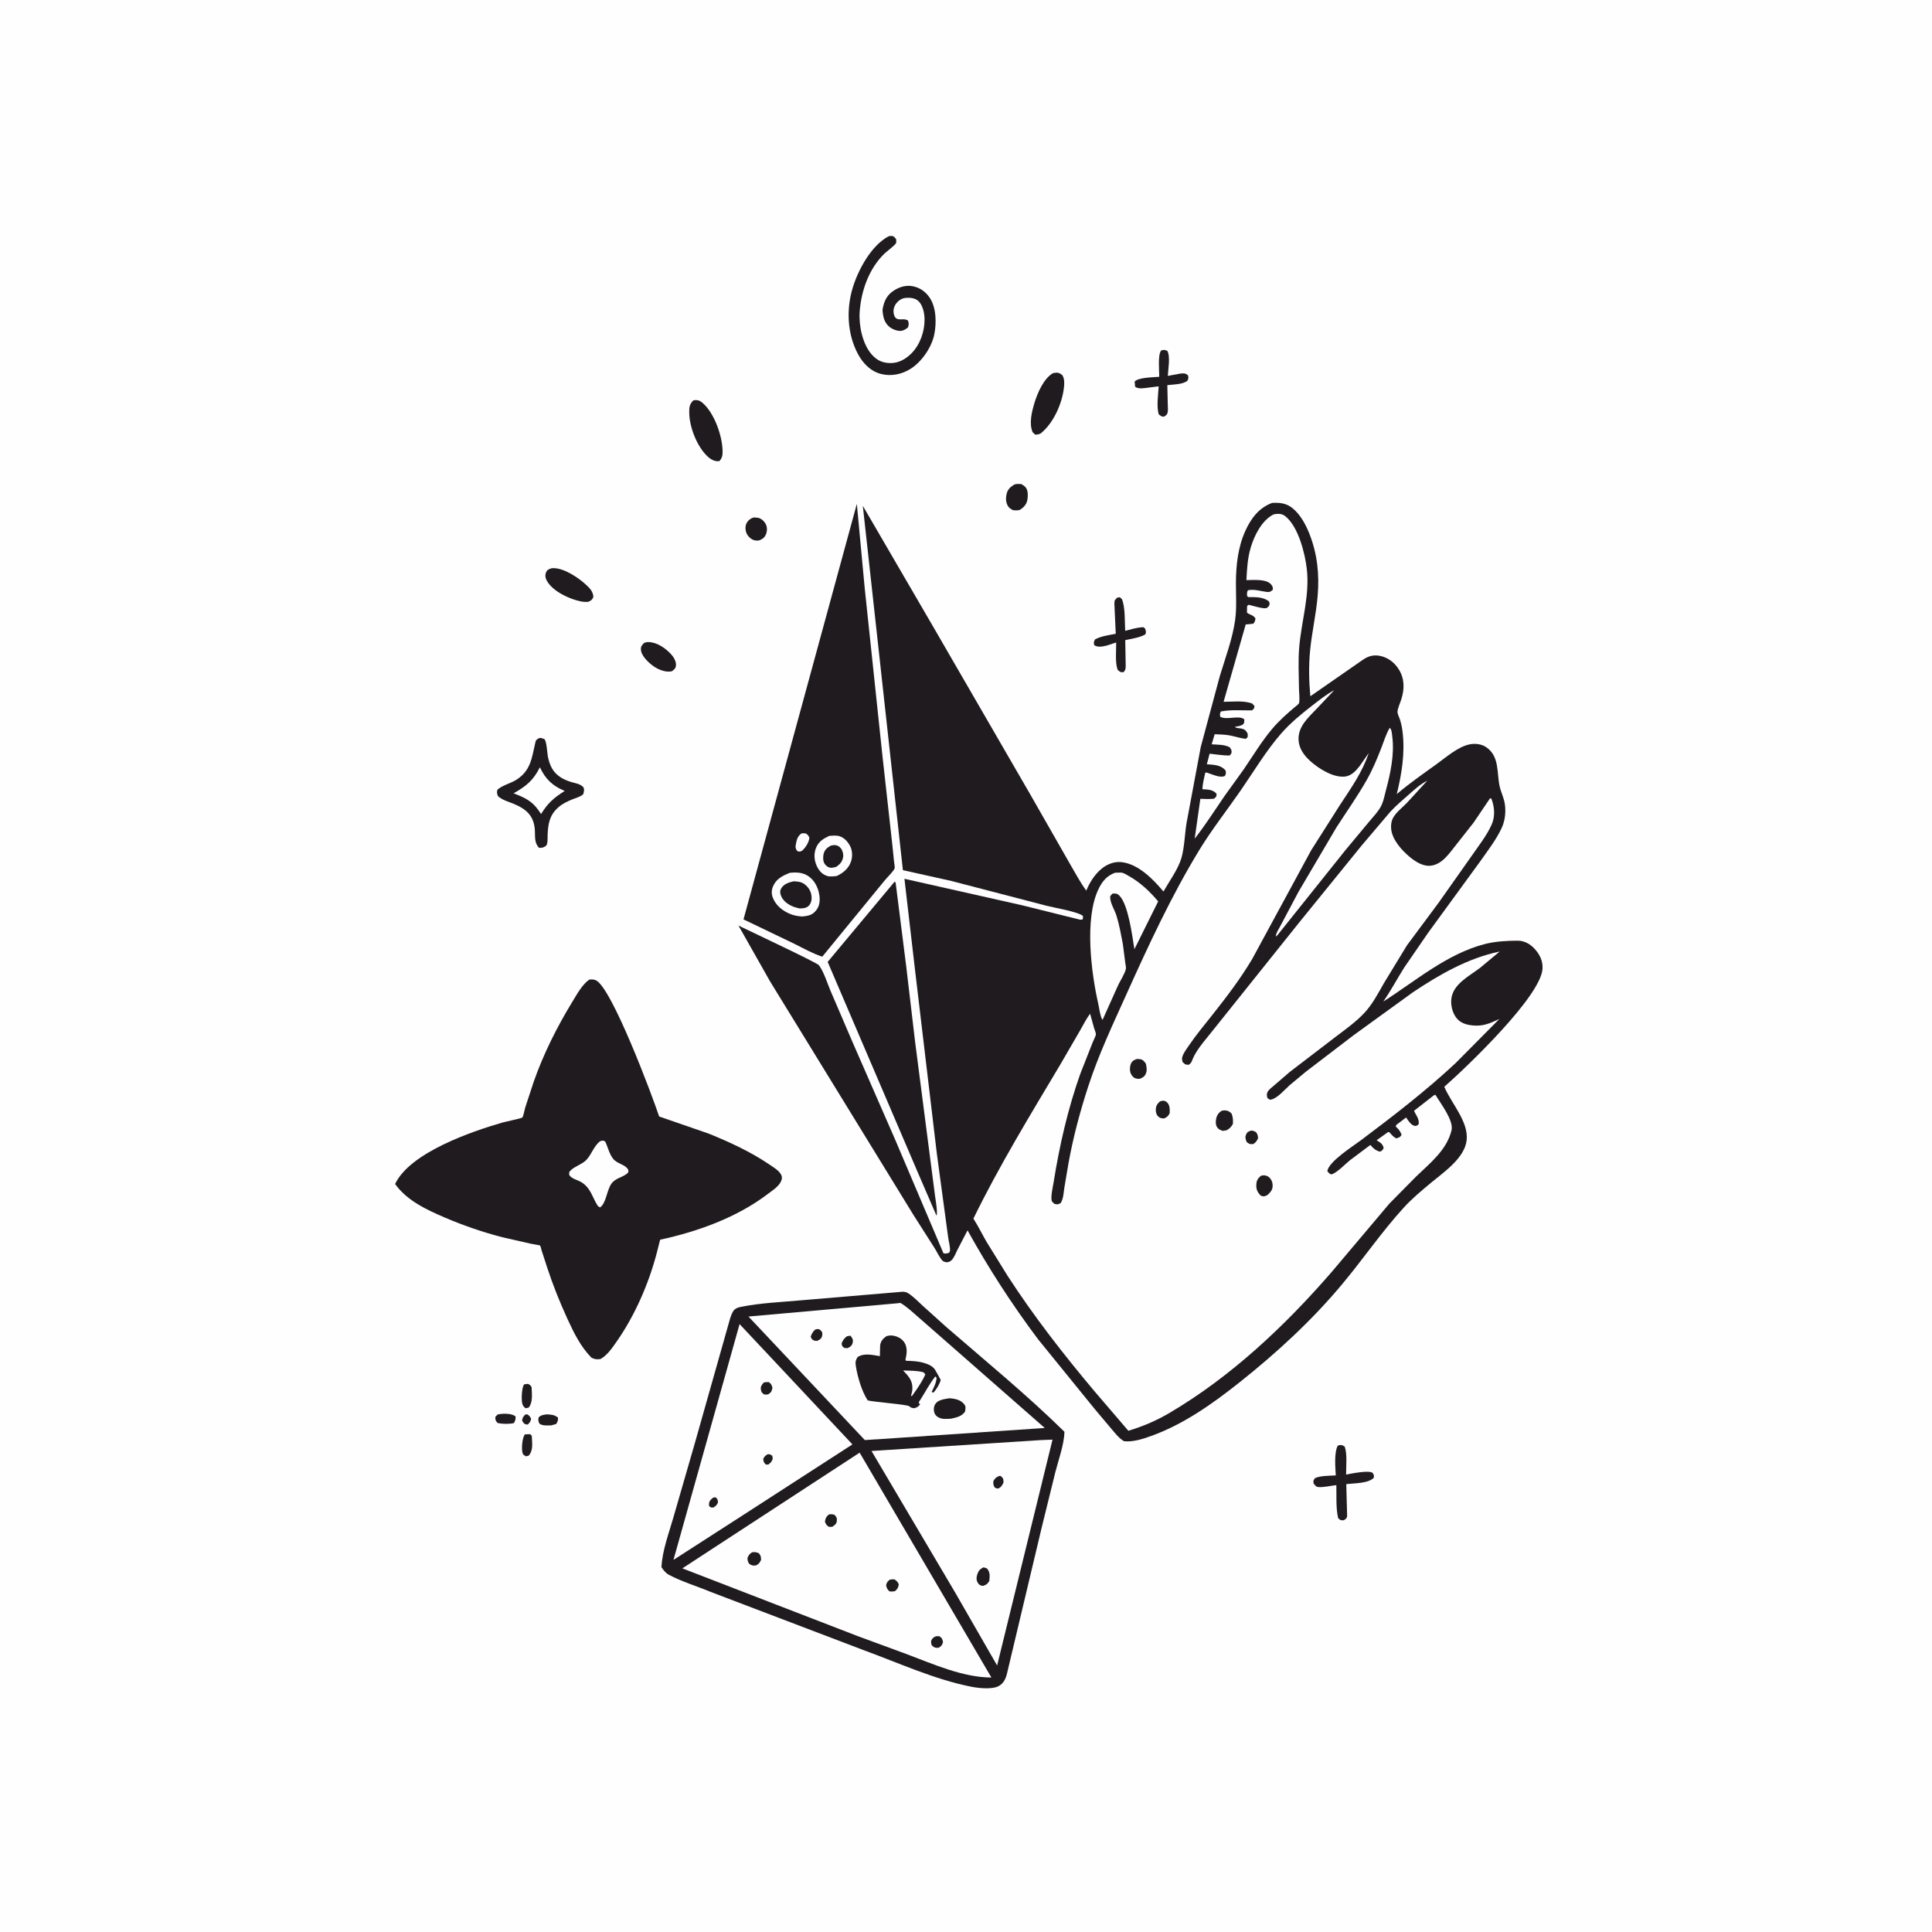 <svg version="1.1" xmlns="http://www.w3.org/2000/svg" style="display: block;" viewBox="0 0 2048 2048" width="1024" height="1024">
<path transform="translate(0,0)" fill="rgb(254,254,254)" d="M -0 -0 L 2048 0 L 2048 2048 L -0 2048 L -0 -0 z"/>
<path transform="translate(0,0)" fill="rgb(32,27,31)" d="M 556.734 1499.5 L 558.893 1499.24 C 561.43 1500.88 561.67 1501.27 563.001 1504 C 562.267 1507.2 561.786 1507.64 559.5 1510.06 L 557.659 1509.92 C 555.122 1509.27 554.558 1507.82 553.428 1505.75 C 554.043 1502.43 554.45 1502.03 556.734 1499.5 z"/>
<path transform="translate(0,0)" fill="rgb(32,27,31)" d="M 527.426 1499.5 L 529.13 1499.1 C 534.033 1498.29 542.568 1498.24 546.5 1501.42 C 546.747 1504.76 546.243 1505.55 544.874 1508.5 C 539.608 1509.73 532.863 1509.52 527.581 1508.5 C 525.073 1505.8 525.247 1505.72 525.05 1502 L 527.426 1499.5 z"/>
<path transform="translate(0,0)" fill="rgb(32,27,31)" d="M 579.15 1499.28 C 584.171 1499.5 587.568 1499.58 591.5 1502.73 C 591.631 1506.08 591.168 1506.65 589.609 1509.5 L 584.26 1510.96 C 580.012 1510.97 575.476 1511.63 571.836 1509.15 C 570.534 1506.13 570.436 1505.74 570.938 1502.5 C 573.689 1499.92 575.511 1500.01 579.15 1499.28 z"/>
<path transform="translate(0,0)" fill="rgb(32,27,31)" d="M 556.332 1520.5 L 562 1520.28 L 563.721 1522 C 563.939 1529.5 565.616 1537.01 560.5 1543.01 L 557.5 1543.79 C 555.349 1542.36 554.25 1542.15 553.729 1539.45 C 552.772 1534.49 553.597 1524.49 556.332 1520.5 z"/>
<path transform="translate(0,0)" fill="rgb(32,27,31)" d="M 555.51 1467.5 L 559.5 1466.93 C 561.869 1468 562.087 1468.2 563.5 1470.38 C 563.815 1477.32 565.012 1486.59 560.5 1492.03 C 559.351 1492.47 558.207 1492.59 557 1492.79 C 555.076 1490.96 554.074 1490.12 553.516 1487.36 C 552.606 1482.85 553.035 1471.35 555.51 1467.5 z"/>
<path transform="translate(0,0)" fill="rgb(32,27,31)" d="M 798.975 548.5 L 803.5 548.864 C 806.979 549.535 810.254 552.618 811.811 555.721 C 813.382 558.85 813.299 562.997 812.02 566.195 C 810.489 570.023 808.193 571.5 804.5 572.944 C 802.932 573.049 801.362 573.14 799.818 572.737 C 796.369 571.838 793.164 568.953 791.599 565.789 C 790.085 562.727 789.701 558.194 791.204 555.054 C 792.839 551.64 795.455 549.6 798.975 548.5 z"/>
<path transform="translate(0,0)" fill="rgb(32,27,31)" d="M 1075.45 513.5 C 1077.88 512.804 1080 513.018 1082.5 513.093 C 1084.65 514.305 1086.57 515.45 1087.91 517.609 C 1089.87 520.777 1089.75 526.662 1089 530.196 C 1088 534.965 1085.05 537.952 1081.1 540.5 C 1078.75 541.268 1076.43 540.99 1074 540.877 C 1071.53 539.597 1069.68 538.574 1068.26 536.084 C 1065.95 532.016 1066.08 527.086 1067.28 522.696 C 1068.51 518.227 1071.67 515.816 1075.45 513.5 z"/>
<path transform="translate(0,0)" fill="rgb(32,27,31)" d="M 682.816 681.5 C 684.325 680.949 685.684 680.616 687.305 680.629 C 696.379 680.702 705.478 687.063 711.428 693.573 C 714.126 696.525 716.97 701.191 716.537 705.348 C 716.173 708.846 714.925 709.298 712.5 711.398 L 711.377 711.72 C 705.055 712.849 697.434 709.596 692.39 705.959 C 687.35 702.323 679.734 695.229 679.373 688.5 C 679.186 685.028 680.671 683.801 682.816 681.5 z"/>
<path transform="translate(0,0)" fill="rgb(32,27,31)" d="M 584.287 602.5 C 585.325 602.304 585.298 602.27 586.549 602.264 C 598.25 602.203 613.391 612.506 621.685 620.284 C 625.616 623.971 628.78 627.358 628.999 633 C 627.126 636.421 626.844 636.416 623.5 637.97 C 620.732 638.136 618.309 638.034 615.582 637.479 C 603.307 634.98 586.014 626.902 579.589 615.5 C 578.043 612.757 577.578 609.408 578.955 606.5 C 580.273 603.719 581.609 603.531 584.287 602.5 z"/>
<path transform="translate(0,0)" fill="rgb(32,27,31)" d="M 1230.87 371.5 C 1233.9 370.664 1234.82 370.692 1237.5 372.037 C 1240.74 378.025 1238.29 391.633 1237.91 398.474 L 1251.5 395.974 C 1255.18 395.676 1256.41 395.543 1259.27 397.796 C 1260.05 400.637 1259.92 400.741 1258.81 403.5 C 1254.06 407.619 1243.48 407.519 1237.41 408.261 L 1237.89 428.934 C 1237.93 431.626 1238.39 435.242 1237.59 437.82 C 1236.85 440.214 1235.51 440.592 1233.5 441.796 C 1230.66 441.202 1230.32 440.998 1228.21 439 C 1225.86 430.271 1227.79 418.593 1228.22 409.532 L 1218.07 410.793 C 1213.56 411.322 1206.93 412.846 1203.27 409.942 L 1202.78 404.5 C 1206.56 399.981 1222.95 399.997 1228.85 399.42 C 1228.9 392.907 1227.15 376.281 1230.87 371.5 z"/>
<path transform="translate(0,0)" fill="rgb(32,27,31)" d="M 1184.35 633.5 L 1187.01 633.126 L 1189.19 634.938 C 1192.97 643.41 1192.17 659.344 1192.73 668.71 C 1198.75 667.156 1204.84 665.278 1211.07 664.851 C 1212.56 664.749 1212.88 665.567 1213.97 666.5 C 1214.64 669.16 1215.23 669.926 1214.11 672.5 C 1207.95 675.99 1199.72 677.022 1192.81 678.566 L 1193.23 703 C 1193.23 707.232 1193.9 709.578 1190.84 712.67 L 1187.5 712.304 L 1184.77 710.093 C 1181.88 702.19 1183.33 689.589 1183.19 681.041 L 1173.22 684.316 C 1168.75 685.357 1163.99 686.477 1160.03 684 C 1159.17 680.759 1159.32 680.822 1160.8 677.775 C 1167.4 674.222 1175.43 673.287 1182.74 671.843 L 1181.31 640.282 C 1181.36 636.157 1181.5 636.321 1184.35 633.5 z"/>
<path transform="translate(0,0)" fill="rgb(32,27,31)" d="M 1418.06 1532.5 L 1419.64 1531.95 C 1422.33 1531.46 1423.34 1532.14 1425.48 1533.5 C 1428.32 1541.79 1426.84 1554.27 1426.92 1563.14 C 1432.59 1562.01 1450.22 1558.39 1454.89 1561.16 C 1456.42 1563.66 1456.72 1563.65 1456.25 1566.5 C 1450.67 1572.56 1435.4 1572.24 1427.11 1573.22 L 1428.03 1607.5 C 1427.22 1609.99 1426.75 1610 1424.54 1611.5 C 1420.96 1611.67 1421.2 1611.69 1418.5 1609.32 C 1415.96 1598.38 1416.86 1585.55 1416.58 1574.3 C 1410.64 1574.92 1403.59 1576.74 1397.72 1576.36 C 1394.9 1576.18 1394.25 1574.6 1392.5 1572.62 C 1392.07 1569.36 1392.05 1569.55 1393.97 1566.87 C 1400.27 1564.11 1409.1 1564.47 1415.99 1563.99 C 1415.51 1555.46 1414.12 1539.89 1418.06 1532.5 z"/>
<path transform="translate(0,0)" fill="rgb(32,27,31)" d="M 734.89 424.5 L 736.152 424.228 C 739.994 423.767 742.371 424.906 745.18 427.428 C 757.507 438.498 765.901 462.535 765.978 478.789 C 765.997 482.853 765.388 485.891 762.5 488.804 L 761.469 488.9 C 757.33 489.048 753.589 487.082 750.586 484.371 C 738.969 473.881 730.805 452.892 730.618 437.544 C 730.548 431.766 730.743 428.719 734.89 424.5 z"/>
<path transform="translate(0,0)" fill="rgb(32,27,31)" d="M 1116.38 395.5 L 1120 395.011 C 1122.64 395.048 1124.3 396.217 1126.24 397.821 C 1128.58 401.992 1128.3 406.378 1127.79 411 C 1125.91 427.958 1116.52 448.99 1103.02 459.55 C 1101.07 460.434 1099.63 460.668 1097.5 460.816 L 1094.67 458.249 C 1090.58 448.817 1093.81 436.205 1096.69 426.738 C 1099.81 416.492 1106.63 400.72 1116.38 395.5 z"/>
<path transform="translate(0,0)" fill="rgb(32,27,31)" d="M 571.312 782.5 C 572.056 782.342 572.769 782.134 573.551 782.27 C 573.805 782.315 576.718 783.267 577.038 783.5 C 579.408 785.226 580.103 798.132 580.646 801.208 C 581.464 805.843 582.847 810.499 585.193 814.603 C 589.617 822.345 597.481 826.632 605.805 829.07 C 610.516 830.45 614.925 830.837 618.443 834.5 C 618.98 835.799 619.25 836.699 619.07 838.12 C 619.002 838.66 618.57 841.119 618.5 841.286 C 617.341 844.029 609.04 846.376 606.418 847.465 C 601.388 849.554 596.192 852.029 592.063 855.633 C 582.778 863.736 581.148 872.401 580.53 884.03 C 580.365 887.137 580.706 891.554 579.923 894.5 C 579.218 897.152 577.402 897.46 575.177 898.5 L 571.5 898.816 C 566.205 893.379 567.429 887.161 566.98 880 C 565.992 864.26 557.324 857.181 543.378 851.637 C 537.928 849.47 532.413 847.95 527.922 844.026 C 526.704 840.866 526.571 840.459 527.233 837.158 C 532.924 832.153 540.997 830.626 547.409 826.557 C 562.423 817.031 563.692 803.83 567.284 788.049 C 568.124 784.358 567.96 784.614 571.312 782.5 z"/>
<path transform="translate(0,0)" fill="rgb(254,254,254)" d="M 572.294 813.362 C 578.225 825.953 585.843 833.145 598.592 838.442 C 586.982 845.779 580.8 851.193 573.568 862.869 L 570.848 859 C 563.871 848.807 555.463 845.177 544.377 840.953 C 557.593 833.516 565.356 827.284 572.294 813.362 z"/>
<path transform="translate(0,0)" fill="rgb(32,27,31)" d="M 941.955 250.5 C 944.056 249.985 943.182 250.041 945.385 250.152 C 947.747 250.271 948.396 251.833 949.931 253.5 C 949.928 254.833 950.327 256.23 949.92 257.5 C 949.221 259.687 939.714 266.707 937.5 268.867 C 921.176 284.787 912.977 307.92 911.301 330.25 C 910.2 344.931 914.282 364.949 924.28 376.011 C 929.696 382.002 935.337 384.647 943.387 384.869 C 952.338 385.114 960.082 380.75 966.214 374.549 C 975.458 365.198 980.286 351.098 980.058 338.053 C 979.949 331.854 978.163 323.06 973.183 318.803 C 969.701 315.826 964.321 315.349 959.954 315.798 C 955.654 316.241 952.379 318.57 949.811 321.988 C 947.64 324.878 946.687 328.775 947.375 332.312 C 949.395 342.706 957.197 336.019 962.5 339.827 C 963.687 343.27 963.403 343.714 962.5 347.086 C 960.308 348.921 957.47 350.68 954.5 350.779 C 950.638 350.907 945.624 348.854 942.686 346.365 C 937.112 341.646 935.961 335.326 935.497 328.437 C 936.693 320.944 939.232 314.208 945.449 309.47 C 951.523 304.842 959.311 301.936 967.022 303.319 C 974.862 304.725 980.973 308.942 985.446 315.5 C 992.642 326.049 992.844 342.715 990.297 354.844 C 987.464 368.33 977.22 383.209 965.714 390.678 C 956.433 396.702 945.003 399.174 934.144 396.472 C 923.072 393.717 914.959 385.39 909.678 375.672 C 898.005 354.19 896.909 327.634 904.08 304.5 C 909.973 285.49 923.735 260.08 941.955 250.5 z"/>
<path transform="translate(0,0)" fill="rgb(32,27,31)" d="M 948.41 934.5 L 949.427 935.723 L 960.73 1025.22 L 969.997 1104.01 L 991.146 1267.46 C 991.604 1271.21 994.25 1285.59 992.687 1288.6 L 972.455 1241.75 L 877.368 1019.65 L 948.41 934.5 z"/>
<path transform="translate(0,0)" fill="rgb(32,27,31)" d="M 908.283 534.161 L 916.606 623.234 L 935.467 801.623 L 945.952 895.979 L 947.76 913.792 C 947.898 915.241 948.72 919.013 948.376 920.335 C 947.66 923.095 940.019 930.532 937.872 933.212 L 871.637 1014.11 C 861.622 1010.86 851.775 1005.31 842.348 1000.62 L 789.437 975.198 L 788.122 974.705 L 908.283 534.161 z"/>
<path transform="translate(0,0)" fill="rgb(254,254,254)" d="M 849.539 883.5 C 851.281 883.184 852.55 883.33 854.297 883.5 C 856.681 885.431 857.142 885.608 858.017 888.5 C 856.921 893.828 854.305 897.848 850.5 901.674 C 847.68 902.931 847.853 903.144 845 902.073 C 842.966 898.671 843.092 898.248 843.767 894.352 C 844.555 889.806 845.725 886.238 849.539 883.5 z"/>
<path transform="translate(0,0)" fill="rgb(254,254,254)" d="M 878.956 886.118 C 882.365 885.79 886.511 885.394 889.82 886.392 C 894.977 887.947 898.892 892.392 901.254 897.062 C 903.63 901.761 903.834 908.251 902.129 913.216 C 899.549 920.726 893.84 925.358 886.902 928.65 C 884.025 928.859 880.047 929.49 877.26 928.695 C 871.735 927.119 868.198 923.157 865.827 918.024 C 862.97 911.839 862.493 904.812 865.156 898.5 C 867.896 892.006 872.814 888.945 878.956 886.118 z"/>
<path transform="translate(0,0)" fill="rgb(32,27,31)" d="M 880.407 896.5 C 882.175 895.993 883.524 895.751 885.361 895.867 C 887.832 896.022 890.015 897.479 891.488 899.42 C 893.365 901.892 894.25 905.745 893.704 908.792 C 892.852 913.557 890.351 916.193 886.5 918.85 C 884.806 919.304 882.753 919.945 881 919.872 C 878.043 919.749 875.605 917.917 874.042 915.5 C 872.282 912.778 872.324 907.977 873.122 904.949 C 874.234 900.731 876.811 898.659 880.407 896.5 z"/>
<path transform="translate(0,0)" fill="rgb(254,254,254)" d="M 837.401 925.191 C 844.32 924.498 850.94 924.727 856.896 928.76 C 863.324 933.112 867.073 940.437 868.383 947.92 C 869.383 953.636 869.175 959.694 865.533 964.5 C 861.298 970.089 857.226 970.781 850.544 971.536 C 846.031 971.207 842.154 970.676 837.924 968.97 C 829.713 965.659 822.513 960.023 819.228 951.601 C 817.504 947.18 817.796 943.088 819.804 938.802 C 823.324 931.284 830.101 928.017 837.401 925.191 z"/>
<path transform="translate(0,0)" fill="rgb(32,27,31)" d="M 841.486 934.194 C 844.214 934.417 847.315 934.532 849.864 935.59 C 854.242 937.407 858.275 942.044 859.571 946.559 C 860.758 950.697 860.796 955.653 858.113 959.216 C 855.43 962.779 851.655 962.826 847.598 963.021 C 844.822 962.334 842.005 961.637 839.397 960.441 C 834.393 958.146 829.562 954.357 827.716 949 C 826.877 946.566 826.656 944.318 827.96 942 C 830.773 936.998 836.271 935.313 841.486 934.194 z"/>
<path transform="translate(0,0)" fill="rgb(32,27,31)" d="M 624.523 1038.5 C 626.71 1038.05 629.41 1038.16 631.5 1039.06 C 648.247 1046.23 691.345 1161.19 698.72 1183.52 L 751.336 1201.71 C 773.741 1210.84 795.676 1220.89 815.749 1234.54 C 819.902 1237.36 826.878 1241.41 828.5 1246.34 C 829.408 1249.11 828.419 1251.66 826.958 1254 C 824.044 1258.67 818.172 1262.41 813.799 1265.74 C 781.008 1290.65 739.649 1305.52 699.766 1314.15 L 695.983 1329 C 687.508 1361.08 673.068 1394.18 654.149 1421.44 C 649.352 1428.35 644.084 1436.33 636.653 1440.6 C 632.685 1441.18 630.584 1440.99 626.962 1439.24 C 615.384 1427.37 608.366 1412.98 601.504 1398.05 C 593.234 1380.06 586.159 1362.34 579.977 1343.52 L 574.179 1325.62 C 573.872 1324.65 573.025 1320.89 572.491 1320.27 C 572.293 1320.04 563.674 1318.61 562.504 1318.36 L 532.531 1311.52 C 511.972 1306.22 491.683 1299.24 472.156 1290.92 C 452.615 1282.59 431.486 1272.86 418.838 1255.11 C 434.502 1221.83 499.585 1199.46 533.198 1189.77 C 536.002 1188.97 553.054 1185.43 553.64 1184.66 C 554.935 1182.97 556.006 1176.54 556.711 1174.15 L 565.77 1146.67 C 575.993 1117.33 590.724 1088.05 606.951 1061.53 C 611.621 1053.89 617.149 1043.73 624.523 1038.5 z"/>
<path transform="translate(0,0)" fill="rgb(254,254,254)" d="M 636.597 1209.5 L 639.506 1209.09 C 641.645 1209.99 641.631 1210.05 642.554 1212.27 C 644.877 1217.86 646.053 1223.25 649.83 1228.22 C 653.877 1233.55 662.044 1234.12 665.43 1239.17 C 666.605 1240.93 666.151 1241.06 665.815 1242.99 C 660.63 1248.33 652.829 1248.23 648.177 1254.71 C 642.997 1261.93 642.748 1275.36 636.021 1279.91 L 633.813 1278.5 C 627.998 1269.69 626.506 1259.74 616.746 1253.46 C 613.073 1251.09 607.156 1249.86 604.286 1246.69 C 602.911 1245.17 603.403 1244.45 603.431 1242.5 C 607.098 1236.92 616.203 1234.9 621.235 1229.9 C 627.174 1223.99 629.712 1213.98 636.597 1209.5 z"/>
<path transform="translate(0,0)" fill="rgb(32,27,31)" d="M 954.965 1369.45 L 955.741 1369.35 C 958.35 1369.22 960.596 1369.5 962.813 1370.94 C 968.43 1374.59 973.554 1379.98 978.502 1384.51 L 1003.66 1407.16 C 1045.55 1443.43 1088.86 1478.92 1128.38 1517.77 C 1127.94 1531.58 1122.09 1547.22 1118.69 1560.59 L 1104.12 1619.77 L 1067.45 1774.03 C 1066.13 1779.57 1063.79 1784.61 1058.46 1787.41 C 1051.57 1791.04 1037.3 1789.5 1030 1788.07 C 990.892 1780.46 952.409 1762.68 914.968 1749.03 L 753.485 1687.55 C 738.937 1681.47 722.785 1676.67 708.963 1669.3 C 705.45 1667.43 703.411 1664.49 701.178 1661.29 C 702.028 1643.56 709.137 1625.1 713.98 1608 L 736.926 1528.55 L 773.774 1398.22 C 774.759 1395.18 776.201 1390.47 778.569 1388.3 C 780.481 1386.56 782.663 1385.89 785.123 1385.39 C 806.066 1381.08 829.378 1380.25 850.761 1378.25 L 954.965 1369.45 z"/>
<path transform="translate(0,0)" fill="rgb(254,254,254)" d="M 783.996 1403.6 L 903.607 1531.12 L 788.019 1605.84 L 713.894 1653.57 L 783.996 1403.6 z"/>
<path transform="translate(0,0)" fill="rgb(32,27,31)" d="M 756.132 1587.5 L 758.483 1587.19 C 760.883 1589.12 760.606 1589.41 761.149 1592.5 C 759.779 1595.64 759.159 1596 756.5 1597.95 C 753.722 1598.08 753.761 1598.32 751.705 1596.5 C 751.595 1595.48 751.433 1594.54 751.621 1593.5 C 752.161 1590.52 753.893 1589.16 756.132 1587.5 z"/>
<path transform="translate(0,0)" fill="rgb(32,27,31)" d="M 813.98 1541.5 C 816.441 1541.51 816.653 1541.82 818.697 1543.26 L 819.114 1546.5 C 817.754 1549.9 817.187 1550.32 814.442 1552.5 L 811.79 1552.48 C 809.558 1550.03 809.476 1549.79 809.028 1546.5 C 810.751 1543.54 810.981 1543.08 813.98 1541.5 z"/>
<path transform="translate(0,0)" fill="rgb(32,27,31)" d="M 809.709 1465.5 C 811.525 1465.06 813.14 1465.1 815 1465.08 C 817.73 1467.23 817.765 1467.83 818.835 1471 C 817.866 1475.21 817.914 1475.41 814.5 1478.01 C 812.708 1478.44 811.795 1478.34 810 1478.14 C 807.832 1476.49 807.012 1475.98 806.574 1473.07 C 806.046 1469.56 807.537 1467.93 809.709 1465.5 z"/>
<path transform="translate(0,0)" fill="rgb(254,254,254)" d="M 1103.06 1526.58 L 1115.72 1526.07 L 1056.99 1765.49 L 1012.13 1687.5 L 923.823 1538.1 L 1103.06 1526.58 z"/>
<path transform="translate(0,0)" fill="rgb(32,27,31)" d="M 1059.34 1564.5 L 1061.03 1564.77 C 1063.94 1567.66 1063.63 1567.64 1063.75 1571.5 C 1062.26 1574.8 1061.55 1575.92 1058.5 1577.86 C 1056.53 1577.85 1056.18 1577.72 1054.5 1576.89 C 1052.8 1573.92 1052.87 1573.45 1053.04 1570 C 1054.96 1566.75 1055.88 1566.01 1059.34 1564.5 z"/>
<path transform="translate(0,0)" fill="rgb(32,27,31)" d="M 1042.39 1661.5 C 1043.76 1661.59 1045.02 1662.21 1046.3 1662.67 C 1049.81 1667.04 1049.15 1670.66 1048.69 1675.92 C 1046.52 1679.24 1046.17 1679.5 1042.5 1681.01 C 1041.79 1681 1040.8 1681.03 1040.13 1680.82 C 1037.94 1680.13 1036.72 1678.55 1035.85 1676.5 C 1034.66 1673.71 1035.22 1671.04 1036.19 1668.28 C 1037.46 1664.64 1039.02 1663.24 1042.39 1661.5 z"/>
<path transform="translate(0,0)" fill="rgb(254,254,254)" d="M 951.63 1381.49 L 954.5 1381.14 C 961.3 1385.22 967.282 1390.87 973.254 1396.06 L 999.861 1419.36 L 1107.47 1513.71 L 950.756 1524.31 L 916.755 1526.53 L 793.412 1395.58 L 951.63 1381.49 z"/>
<path transform="translate(0,0)" fill="rgb(32,27,31)" d="M 863.971 1409.5 C 864.688 1409.26 865.784 1408.84 866.529 1408.84 C 869.31 1408.84 870.02 1410.4 871.597 1412.33 C 871.633 1413.48 871.771 1414.9 871.5 1416.04 C 870.743 1419.22 869.2 1419.87 866.5 1421.33 C 865.616 1421.36 864.339 1421.45 863.5 1421.2 C 860.88 1420.4 860.381 1419.25 859.369 1417 C 860.447 1413.64 861.498 1412 863.971 1409.5 z"/>
<path transform="translate(0,0)" fill="rgb(32,27,31)" d="M 897.803 1416.5 L 901.5 1415.86 C 903.511 1418.48 904.739 1420.03 903.836 1423.5 C 902.999 1426.72 901.256 1427.72 898.5 1429.11 L 895 1428.88 C 892.613 1426.87 892.536 1427.06 892.154 1424 C 893.624 1420.44 894.745 1418.86 897.803 1416.5 z"/>
<path transform="translate(0,0)" fill="rgb(32,27,31)" d="M 1006.29 1482.23 C 1012.06 1482.52 1018.57 1483.83 1022.28 1488.77 C 1024.18 1491.29 1023.36 1493.67 1022.95 1496.5 C 1019.07 1501.63 1014.16 1502.44 1008.24 1503.86 C 1003.66 1504.09 998.883 1504.74 994.704 1502.43 C 992.378 1501.14 990.759 1499.27 990.19 1496.64 C 989.552 1493.69 989.883 1490.63 991.597 1488.11 C 994.595 1483.69 1001.45 1483.07 1006.29 1482.23 z"/>
<path transform="translate(0,0)" fill="rgb(32,27,31)" d="M 939.468 1416.5 C 941.889 1415.61 944.714 1415.43 947.245 1415.92 C 951.836 1416.8 956.172 1419.17 958.739 1423.17 C 961.902 1428.09 961.385 1434.5 960.085 1439.93 C 959.698 1441.55 959.677 1440.6 960.327 1442.5 C 966.694 1442.66 972.863 1442.85 979.023 1444.63 C 984.055 1446.08 989.363 1448.2 991.869 1453.11 L 997.201 1462.73 C 996.111 1467.21 992.58 1472.85 989.5 1476.3 L 987.548 1475.5 C 990.076 1470.51 992.343 1466.14 992.839 1460.5 L 991.5 1459.07 C 985.432 1466.58 980.503 1476.28 975.205 1484.48 C 974.3 1485.11 974.294 1486.49 973.846 1487.5 L 975.5 1488.38 C 973.016 1491.59 972.652 1491.64 969 1492.81 C 966.832 1492.47 965.466 1492.24 963.865 1490.7 C 961.882 1488.8 926.777 1486.27 919.814 1484.49 C 913.515 1474.86 909.138 1459.86 907.3 1448.5 C 906.599 1444.16 906.743 1442.09 909.174 1438.5 C 916.162 1433.98 924.956 1436.37 932.702 1437.57 L 932.977 1426.28 C 933.558 1421.66 935.866 1419.16 939.468 1416.5 z"/>
<path transform="translate(0,0)" fill="rgb(254,254,254)" d="M 957.331 1452.75 C 963.624 1452.95 970.862 1452.9 976.985 1454.21 C 979.442 1454.74 979.542 1455.01 980.852 1457 C 978.453 1462.6 975.199 1467.48 971.867 1472.55 L 966.682 1479.88 L 965.653 1479.5 C 966.572 1476.82 967.112 1474.6 967.18 1471.75 C 967.382 1463.27 962.827 1458.51 957.331 1452.75 z"/>
<path transform="translate(0,0)" fill="rgb(254,254,254)" d="M 911.261 1539.87 L 1050.94 1778.25 C 1020.53 1778.11 989.289 1764.02 961.145 1753.46 L 909.746 1734.55 L 723.326 1662.53 L 911.261 1539.87 z"/>
<path transform="translate(0,0)" fill="rgb(32,27,31)" d="M 992.059 1734.5 L 995.663 1734.41 C 998.85 1736.64 998.654 1736.94 999.661 1740.5 C 998.539 1744.12 998.479 1744.26 995.425 1746.5 L 994.394 1746.7 C 991.91 1747.01 990.354 1746.47 988.482 1744.82 C 986.758 1743.3 987.16 1741.67 986.969 1739.5 C 988.532 1736.18 988.975 1736.18 992.059 1734.5 z"/>
<path transform="translate(0,0)" fill="rgb(32,27,31)" d="M 878.385 1605.5 C 880.763 1604.88 882.129 1605.14 884.5 1605.7 C 886.725 1607.99 887.445 1609.16 887.04 1612.5 C 886.665 1615.6 884.828 1616.6 882.5 1618.32 C 881.146 1618.65 879.97 1618.54 878.586 1618.5 C 875.91 1616.46 875.633 1616.14 874.451 1613 C 875.279 1608.93 875.451 1608.42 878.385 1605.5 z"/>
<path transform="translate(0,0)" fill="rgb(32,27,31)" d="M 943.208 1674.5 C 944.728 1674.14 946.45 1674.21 948 1674.14 C 950.567 1675.83 951.501 1676.55 952.762 1679.5 C 951.94 1683.41 951.647 1683.78 949.031 1686.5 C 946.918 1687.27 945.208 1687.07 943 1686.97 C 940.294 1684.55 940.246 1683.86 939.273 1680.5 C 940.23 1677.07 940.494 1676.83 943.208 1674.5 z"/>
<path transform="translate(0,0)" fill="rgb(32,27,31)" d="M 797.204 1645.5 C 800.613 1645.12 801.317 1645.21 804.49 1646.5 C 806.683 1649.51 806.613 1649.96 806.77 1653.5 C 805.068 1656.89 804.955 1657.39 801.5 1659.36 C 798.516 1659.98 796.737 1659.42 794.226 1657.78 C 792.705 1655.49 792.451 1654.24 792.328 1651.5 C 793.863 1648.23 794.074 1647.59 797.204 1645.5 z"/>
<path transform="translate(0,0)" fill="rgb(32,27,31)" d="M 1348.47 533.105 C 1356.85 532.713 1363.56 533.291 1370.36 538.871 C 1378.51 545.568 1384.27 556.267 1388.08 565.975 C 1396.48 587.376 1398.69 608.876 1396.76 631.732 C 1395.13 650.992 1390.71 669.899 1388.81 689.13 C 1387.19 705.471 1387.51 721.723 1389.01 738.05 L 1445.25 699.015 C 1450.9 695.268 1456.59 693.871 1463.32 695.351 C 1471.61 697.172 1478.36 702.463 1482.8 709.58 C 1489.02 719.545 1488.89 730.359 1485.46 741.242 C 1484.24 745.132 1481.95 750.024 1481.43 753.952 C 1481.11 756.381 1483.04 759.917 1483.84 762.276 C 1485.27 766.501 1486.17 771.028 1486.73 775.449 C 1489.55 797.706 1485.97 820.177 1480.62 841.796 C 1494.13 830.28 1508.56 820.299 1522.93 809.921 C 1533 802.654 1545.59 791.519 1557.84 789.059 C 1563.63 787.898 1570.39 788.634 1575.31 791.959 C 1589.58 801.607 1586.54 818.542 1589.57 833.023 C 1590.9 839.371 1594.05 845.38 1595.1 851.78 C 1596.49 860.279 1595.49 869.816 1591.88 877.62 C 1586.06 890.216 1576.84 902.018 1568.87 913.383 L 1513.87 988.792 L 1488.51 1025.68 C 1480.97 1037.65 1474.43 1050.03 1466.36 1061.68 C 1500.76 1039.79 1533.74 1011.12 1574.06 1000.69 C 1584.7 997.939 1597.94 997.147 1609 997.159 C 1615.77 997.166 1621.94 1000.63 1626.46 1005.48 C 1632.13 1011.57 1635.54 1018.37 1635.14 1026.73 C 1633.74 1055.76 1555.13 1130.82 1531.01 1152.04 C 1538.37 1169.58 1556.76 1188.69 1554.72 1208.5 C 1552.75 1227.61 1530.18 1242.75 1516.55 1254.09 C 1506.55 1262.42 1496.76 1270.56 1487.97 1280.21 C 1464.64 1305.8 1445.2 1334.35 1423.08 1360.9 C 1390.75 1399.71 1353.21 1434.18 1313.71 1465.54 C 1285.26 1488.12 1254.54 1509.91 1220.12 1522.26 C 1211.38 1525.4 1200.82 1528.81 1191.5 1527.73 C 1186.14 1524.61 1182.25 1519.44 1178.26 1514.77 L 1160.88 1494.15 L 1100.27 1419.53 C 1072.71 1382.78 1047.89 1344.38 1025.63 1304.21 L 1014.85 1325 C 1013.15 1328.37 1011.5 1332.93 1008.89 1335.68 C 1007.3 1337.35 1004.85 1338.39 1002.5 1337.94 C 1002.08 1337.86 999.957 1337.19 999.5 1336.76 C 996.33 1333.83 993.145 1326.87 990.772 1323.13 L 968.426 1288.1 L 816.346 1040.38 L 782.813 981.146 C 793.206 986.227 866.062 1020.44 868.076 1023.15 C 873.4 1030.32 876.928 1042.19 880.444 1050.44 L 903.865 1105 L 949.377 1209.14 L 1000.08 1328.5 C 1002.6 1329.2 1003.56 1328.64 1006 1328.02 C 1006.32 1327.34 1006.85 1326.74 1006.96 1326 C 1007.52 1322.36 1005.56 1315.54 1005.07 1311.5 L 993.087 1222.87 L 969.677 1025.75 L 958.745 931.549 L 1084.17 959.799 L 1144.41 974.785 C 1145.74 975.076 1146.58 974.954 1147.85 974.5 L 1148.02 971 C 1142.97 966.475 1117.21 962.175 1109.39 960.14 L 1008.51 933.869 L 957.108 922.383 L 914.624 536.203 L 989.018 664 L 1091.46 840.971 L 1134.17 915.714 C 1139.8 925.24 1144.9 935.183 1151.51 944.078 C 1155.13 935.396 1160.26 927.152 1167.51 921.066 C 1173.41 916.109 1181.15 913.015 1188.94 913.904 C 1206.85 915.95 1222.45 932.084 1233.29 945.044 C 1239.29 934.518 1249.08 921.007 1252.36 909.499 C 1255.58 898.176 1255.84 884.797 1257.69 873.014 L 1272.83 791.938 L 1293.02 716.802 C 1298.84 697.516 1306.46 677.433 1309.26 657.5 C 1311.11 644.36 1310.08 631 1310.13 617.773 C 1310.21 599.216 1312.34 579.911 1320.06 562.851 C 1326.08 549.53 1334.48 538.339 1348.47 533.105 z"/>
<path transform="translate(0,0)" fill="rgb(254,254,254)" d="M 1473.2 771.5 C 1475.41 773.404 1475.47 777.844 1475.84 780.705 C 1478.31 799.646 1473.98 819.749 1469.08 838 C 1467.76 842.936 1466.75 848.532 1464.63 853.181 C 1461.59 859.817 1455.4 866.106 1450.74 871.705 L 1426.06 901.371 L 1354.5 990.88 L 1352.5 992.878 C 1352.29 989.485 1355.52 984.93 1357.09 981.833 L 1376.57 945.175 L 1416.63 877.155 C 1427.43 860.389 1439.07 844.001 1448.88 826.633 C 1455 815.787 1459.74 804.479 1464.24 792.886 C 1467.03 785.715 1469.23 778.124 1473.2 771.5 z"/>
<path transform="translate(0,0)" fill="rgb(254,254,254)" d="M 1182.06 925.102 L 1188.5 924.963 C 1191.3 925.276 1194.34 927.338 1196.78 928.718 C 1208.86 935.538 1218.82 944.934 1227.71 955.505 L 1202.51 1006.23 C 1200.35 992.898 1196.14 958.762 1186.5 949.296 C 1184.03 946.866 1182.44 947.067 1179.17 947.286 L 1176.87 950 C 1176.37 956.855 1181.41 963.981 1183.47 970.562 C 1186.53 980.37 1188.31 990.571 1190.26 1000.64 L 1192.84 1020.73 C 1193.01 1022.25 1193.8 1025.5 1193.52 1026.92 C 1192.52 1032 1187.6 1039.42 1185.26 1044.38 L 1168.83 1080.99 L 1168.24 1080.37 C 1166.18 1076.72 1165.31 1068.91 1164.35 1064.73 C 1156.71 1031.41 1149.42 974.151 1164.3 942.813 C 1168.33 934.322 1173.16 928.417 1182.06 925.102 z"/>
<path transform="translate(0,0)" fill="rgb(254,254,254)" d="M 1349.62 545.5 C 1350.97 545.112 1350.87 545.097 1352.51 544.878 C 1356.22 544.383 1359.53 544.868 1362.5 547.239 C 1376.25 558.214 1383.35 586.377 1385.27 603.114 C 1388.52 631.329 1379.56 658.378 1377.22 686.172 C 1375.99 700.841 1376.82 715.132 1376.98 729.797 C 1377.03 734.402 1377.88 740.619 1377.12 745.073 C 1376.92 746.231 1374.09 748.271 1373.27 748.959 C 1364.44 756.372 1355.97 763.862 1348.5 772.705 C 1337.15 786.163 1328.19 801.262 1318.26 815.746 L 1297.81 844.164 C 1287.46 859.267 1277.74 874.585 1266.42 889.015 L 1272.43 846.784 C 1277.33 847.048 1281.98 847.13 1286.88 846.682 C 1289.4 844.516 1289.4 844.789 1289.65 841.5 C 1285.57 836.698 1280.46 837.08 1274.58 836.57 C 1274.83 830.613 1276.36 824.841 1277.64 819.037 C 1279.05 818.583 1280.75 819.544 1282.15 819.993 C 1287.06 821.575 1293.65 824.744 1298.5 822.546 C 1299.73 819.634 1299.8 819.549 1299.02 816.5 C 1293.65 810.636 1286.71 810.759 1279.29 810.15 L 1282.25 798.95 C 1289.41 799.68 1296.27 800.931 1303.5 800.892 L 1305.43 798.369 C 1305.66 794.961 1305.47 794.948 1303.5 792.115 C 1297.94 789.139 1290.66 789.425 1284.42 789.008 L 1287.62 778.313 C 1292.96 778.57 1298.56 778.599 1303.81 779.621 C 1309.44 780.716 1314.76 782.555 1320.5 783.221 L 1322.5 781.537 C 1322.75 778.586 1323.05 777.934 1321.22 775.432 C 1319.22 772.712 1316.76 772.345 1313.62 771.979 C 1311.3 771.709 1310.9 771.846 1308.89 770.5 C 1311.64 769.956 1315.62 769.647 1317.77 767.747 C 1319.29 766.409 1318.91 764.44 1319.06 762.5 C 1312.93 757.758 1300.52 763.666 1293.5 759.821 C 1293.13 757.093 1292.97 756.671 1294.14 754.222 C 1304.19 752.079 1316.67 753.165 1327 753.026 C 1329.46 751.351 1329.25 751.438 1329.86 748.5 L 1327.5 745.849 C 1318.68 742.356 1306.47 743.908 1297.05 743.95 L 1320.5 661.969 L 1328.5 661.194 C 1330.26 659.248 1330.48 658.07 1330.84 655.5 C 1329.39 653.608 1328.39 652.752 1326.24 651.837 C 1324.61 651.148 1323.29 650.538 1321.84 649.5 L 1321.96 642.5 L 1323.5 641.081 C 1329.07 642.253 1335.31 644.645 1340.96 644.79 C 1343.34 644.851 1343.63 643.751 1345.3 642.197 C 1345.93 639.824 1346.12 639.72 1345.15 637.5 C 1339.73 633.126 1331.96 632.892 1325.28 632.958 C 1322.89 632.981 1324.01 633.322 1322.02 632 C 1321.86 629.352 1321.59 628.15 1322.83 625.682 C 1330.01 624.263 1336.38 626.808 1343.38 627.5 C 1346.25 627.785 1347.28 626.861 1349.32 625.046 C 1349.26 622.556 1349.2 621.673 1347.5 619.623 C 1342.37 613.415 1328.54 614.918 1321.25 614.941 C 1321.88 603.138 1322.42 591.867 1325.81 580.469 C 1329.6 567.68 1337.38 551.963 1349.62 545.5 z"/>
<path transform="translate(0,0)" fill="rgb(254,254,254)" d="M 1479.53 1194.14 L 1480.09 1192.5 L 1490.52 1184.58 C 1492.93 1187.9 1495.41 1192.58 1499.67 1193.48 C 1501.61 1193.9 1502.25 1192.85 1503.8 1191.84 C 1504.29 1188.49 1503.69 1186.96 1502.29 1183.84 C 1501.86 1182.87 1498.96 1178.09 1499.01 1177.4 C 1499.01 1177.38 1517.34 1163.05 1519.25 1161.63 C 1520.47 1160.72 1520.02 1161.02 1521.59 1160.49 C 1527.05 1169.69 1541.21 1187.78 1538.67 1198.25 C 1533.61 1219.1 1515.94 1232.92 1501.17 1247.13 L 1472.82 1275.86 L 1411.77 1348.18 C 1362.17 1405.44 1304.67 1459.68 1239 1498.17 C 1225.35 1506.17 1211.22 1512.1 1196.11 1516.69 L 1160.19 1474.79 C 1127.43 1435.79 1096.06 1395.58 1068.33 1352.81 L 1045.85 1316.52 C 1041.11 1308.31 1036.96 1299.76 1031.85 1291.77 C 1059.07 1235.99 1091.9 1182.25 1123.67 1128.95 L 1144.99 1092.23 C 1148.38 1086.42 1151.52 1079.9 1155.55 1074.57 L 1159.8 1089.88 C 1160.28 1091.51 1161.68 1094.66 1161.7 1096.24 C 1161.73 1097.99 1159.18 1102.69 1158.39 1104.69 L 1145.08 1138.5 C 1131.94 1175.58 1123.13 1214.21 1116.92 1253 C 1116.3 1256.87 1113.23 1270.08 1115.16 1273.5 C 1115.8 1274.65 1117.05 1275.33 1118 1276.25 C 1121.47 1276.86 1121.44 1276.89 1124.5 1275.16 C 1127.3 1270.38 1127.47 1264.28 1128.28 1258.87 L 1132.65 1233 C 1137.65 1205.35 1144.84 1178.47 1153.53 1151.76 C 1164.52 1117.96 1179.6 1086.06 1194.17 1053.75 C 1217.55 1001.88 1241.84 949.306 1271.54 900.702 C 1284.68 879.205 1300.7 858.816 1315.06 838.069 C 1329 817.922 1342.06 795.869 1358.17 777.443 C 1367.66 766.587 1379.15 757.128 1390.52 748.314 C 1398.18 742.381 1405.77 736.156 1414.37 731.641 L 1395.42 751.599 C 1386.6 760.909 1375.97 770.139 1376.51 784.143 C 1376.86 793.211 1382.13 800.556 1388.64 806.479 C 1397.66 814.689 1412.92 824.385 1425.5 823.222 C 1432.33 822.591 1437.52 816.99 1441.43 811.857 L 1450.89 798.248 C 1444.31 818.373 1431.87 835.846 1420.35 853.398 L 1389.89 901.346 L 1327.45 1016.45 C 1315.02 1037.42 1300.35 1056.64 1285.25 1075.72 C 1276.78 1086.43 1267.96 1096.97 1260.29 1108.28 C 1257.75 1112.02 1253.89 1117.01 1253.02 1121.5 C 1252.83 1122.46 1253.38 1124.57 1253.5 1125.62 C 1256.17 1128.24 1256.05 1128.54 1260 1128.76 C 1262.59 1127.14 1262.96 1125.99 1264.09 1123.14 C 1268.66 1111.58 1280.17 1099.63 1287.77 1089.66 L 1377.21 977.853 L 1443.34 896.357 L 1473.99 860.272 C 1480.03 853.809 1486.89 847.98 1493.54 842.145 C 1499.58 836.84 1505.64 831.156 1512.93 827.608 L 1491.05 851.412 C 1486.62 855.881 1480.27 860.929 1477.11 866.274 C 1474.97 869.906 1474.37 873.82 1474.63 878 C 1475.36 889.597 1485.58 901.044 1494.14 908.211 C 1500.25 913.321 1508.42 918.65 1516.74 917.661 C 1529.16 916.185 1536.54 904.149 1543.79 895.242 L 1562.08 872 L 1579.5 846.248 L 1580.88 846.5 C 1584.26 855.057 1585.11 865.196 1581.35 873.784 C 1576.2 885.573 1567.24 896.783 1559.96 907.372 L 1524.94 956.993 L 1491.45 1002.06 L 1467.03 1042.17 C 1460.7 1053.23 1454.93 1064.51 1446.15 1073.87 C 1437.53 1083.07 1426.6 1090.94 1416.54 1098.53 L 1367.24 1136.27 L 1350.33 1150.83 C 1348.02 1152.84 1344.53 1155.31 1343.34 1158.17 C 1342.56 1160.02 1343.11 1161.74 1343.34 1163.68 C 1344.65 1164.68 1345.43 1165.96 1347.19 1165.65 C 1353.9 1164.47 1362.01 1154.9 1367.12 1150.32 L 1384.3 1136.03 L 1434.98 1097.31 L 1497.67 1051.91 C 1525.74 1033.11 1556.27 1015.56 1589.72 1008.67 L 1569 1025.92 C 1557.54 1034.74 1540.15 1042.99 1538.46 1059.09 C 1537.7 1066.27 1539.92 1074.76 1544.81 1080.2 C 1549.81 1085.75 1558.11 1087.13 1565.22 1087.2 C 1574.31 1087.28 1581.41 1083.88 1589.44 1080.12 L 1543.06 1126.88 C 1511.32 1156.52 1477.23 1182.73 1442.56 1208.78 C 1434.44 1214.89 1408.05 1231.55 1407.08 1241.5 C 1408.51 1243.23 1409.25 1244.43 1411.5 1244.97 C 1418.32 1242.34 1425.33 1234.48 1431.09 1229.84 L 1452.69 1213.68 L 1453.53 1214.7 C 1456.37 1217.95 1458.38 1219.41 1462.5 1220.83 C 1465.3 1219.82 1465.2 1219.6 1466.73 1217 C 1465.7 1212.38 1463.11 1211.17 1459.31 1208.7 L 1471.47 1199.98 L 1472.83 1200.24 C 1475.09 1202.83 1476.92 1205.11 1480 1206.71 C 1483.26 1205.73 1483.74 1205.93 1485.74 1203 C 1484.37 1199.03 1482.58 1196.98 1479.53 1194.14 z"/>
<path transform="translate(0,0)" fill="rgb(32,27,31)" d="M 1326.04 1198.5 C 1328.38 1198.44 1329.48 1199.03 1331.5 1200.16 C 1333.09 1202.48 1333.43 1203.69 1333.59 1206.5 C 1332.02 1209.91 1331.73 1210.51 1328.5 1212.78 C 1324.56 1212.88 1324.59 1212.95 1321.5 1210.51 C 1320.36 1207.61 1319.63 1205.55 1320.96 1202.5 C 1322.16 1199.75 1323.45 1199.52 1326.04 1198.5 z"/>
<path transform="translate(0,0)" fill="rgb(32,27,31)" d="M 1229.7 1167.5 L 1231.55 1166.95 C 1234.03 1166.57 1235.42 1166.96 1237.21 1168.67 C 1240.24 1171.57 1240.03 1176.15 1239.92 1180 C 1238.12 1183.33 1237.83 1183.6 1234.5 1185.41 L 1233.25 1185.6 C 1230.45 1185.48 1228.58 1184.78 1226.87 1182.5 C 1225.39 1180.53 1225.03 1177.8 1225.23 1175.4 C 1225.53 1171.89 1227.08 1169.68 1229.7 1167.5 z"/>
<path transform="translate(0,0)" fill="rgb(32,27,31)" d="M 1205.34 1122.5 L 1209 1122.82 C 1211.77 1123.41 1213 1125.29 1214.6 1127.38 C 1215.49 1131.07 1216.16 1134.81 1214.5 1138.42 C 1213.13 1141.39 1211.33 1142.19 1208.5 1143.49 C 1206.81 1143.68 1205.13 1143.6 1203.5 1143.02 C 1201.12 1142.17 1199.52 1139.96 1198.57 1137.72 C 1197.32 1134.77 1197.61 1129.86 1199.1 1127 C 1200.64 1124.06 1202.49 1123.59 1205.34 1122.5 z"/>
<path transform="translate(0,0)" fill="rgb(32,27,31)" d="M 1336.43 1246.5 L 1338.13 1245.99 C 1341.03 1245.6 1343.77 1246.35 1345.83 1248.5 C 1348.5 1251.3 1349.36 1254.72 1348.94 1258.5 C 1348.54 1262.05 1345.98 1264.55 1343.5 1266.84 C 1340.21 1268.21 1340.06 1268.68 1336.53 1267.5 C 1333.06 1263.95 1331.51 1261 1331.74 1255.91 C 1331.94 1251.24 1333.24 1249.5 1336.43 1246.5 z"/>
<path transform="translate(0,0)" fill="rgb(32,27,31)" d="M 1294.9 1177.5 C 1296.08 1177.27 1297.28 1176.98 1298.5 1177.04 C 1301.54 1177.19 1303.52 1178.29 1305.58 1180.5 C 1307.01 1184.43 1307.19 1187.34 1306.91 1191.5 C 1305.01 1194.68 1303.66 1196.12 1300.5 1198.03 C 1299.04 1198.47 1297.51 1198.56 1296 1198.75 C 1293.51 1197.7 1291.91 1197.37 1290.28 1195.03 C 1288.5 1192.46 1288.58 1188.9 1289.17 1185.95 C 1289.95 1182.05 1291.71 1179.7 1294.9 1177.5 z"/>
</svg>